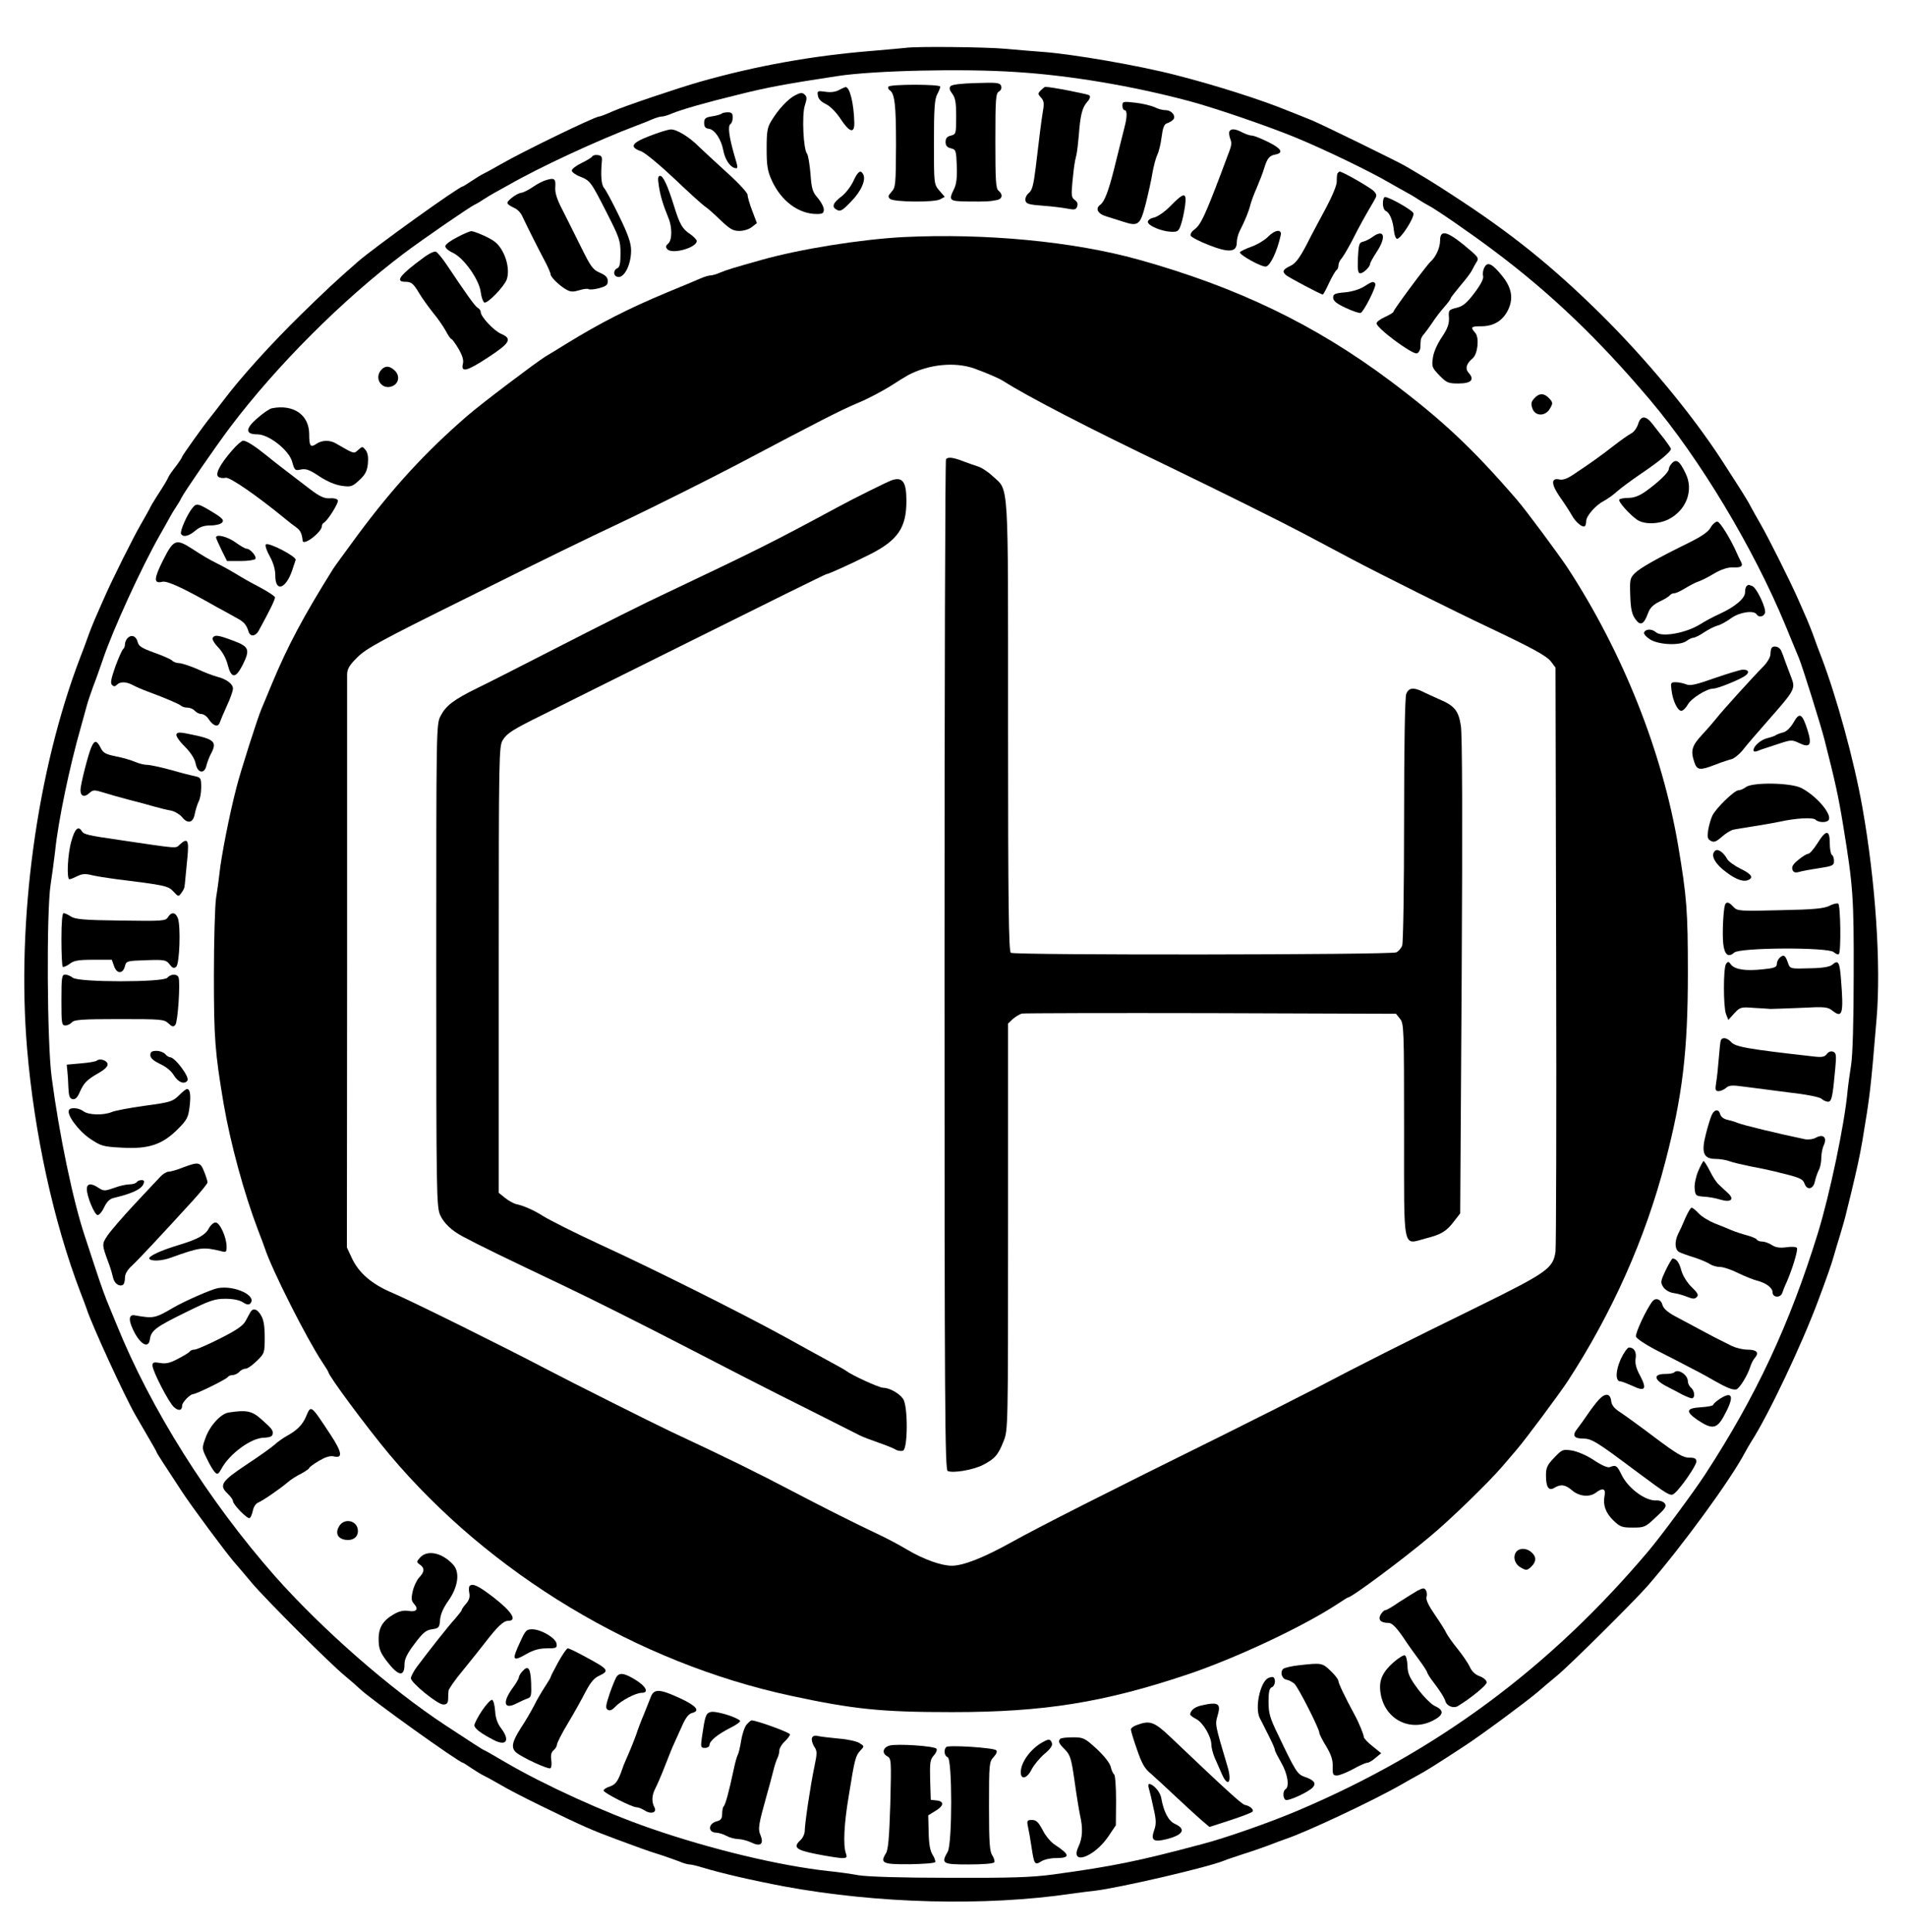 <?xml version="1.0" standalone="no"?>
<!DOCTYPE svg PUBLIC "-//W3C//DTD SVG 20010904//EN"
 "http://www.w3.org/TR/2001/REC-SVG-20010904/DTD/svg10.dtd">
<svg version="1.0" xmlns="http://www.w3.org/2000/svg"
 width="900pt" height="912pt" viewBox="0 0 900 912"
 preserveAspectRatio="xMidYMid meet">
<g transform="translate(0,912) scale(0.1,-0.1)"
fill="#000000" stroke="none">
<path d="M4275 8894 c-11 -1 -81 -8 -155 -14 -286 -23 -550 -71 -815 -146
-105 -30 -357 -115 -411 -139 -31 -14 -60 -25 -65 -25 -20 0 -364 -167 -464
-225 -33 -19 -69 -39 -80 -44 -11 -5 -37 -21 -58 -35 -21 -14 -40 -26 -42 -26
-17 0 -417 -287 -495 -355 -112 -98 -151 -135 -268 -249 -141 -138 -285 -297
-367 -406 -28 -36 -55 -72 -62 -80 -35 -43 -133 -181 -133 -186 0 -3 -13 -23
-28 -43 -16 -20 -32 -43 -36 -51 -7 -16 -18 -35 -57 -95 -14 -22 -29 -47 -32
-55 -4 -8 -23 -42 -42 -75 -35 -60 -136 -262 -172 -345 -11 -25 -26 -58 -33
-75 -16 -35 -38 -90 -50 -125 -5 -14 -18 -50 -30 -80 -206 -537 -303 -1246
-252 -1850 34 -402 126 -821 252 -1150 12 -30 25 -66 30 -80 24 -74 180 -414
230 -500 5 -8 29 -50 54 -93 25 -43 46 -79 46 -82 0 -3 34 -56 119 -185 45
-69 204 -283 245 -331 17 -19 55 -64 85 -100 69 -81 368 -380 440 -439 30 -25
61 -52 70 -61 45 -45 470 -349 487 -349 2 0 20 -12 41 -26 21 -14 47 -30 58
-35 11 -5 47 -25 80 -44 33 -20 121 -65 195 -101 193 -94 232 -111 350 -155
47 -17 101 -37 120 -44 19 -7 60 -21 90 -30 30 -10 70 -24 88 -31 18 -8 40
-14 48 -14 9 0 37 -7 63 -15 86 -26 232 -60 386 -89 440 -81 946 -94 1355 -34
41 6 91 12 110 14 112 13 532 110 610 142 14 6 54 19 90 31 36 11 90 30 120
41 30 12 66 25 80 30 95 31 416 182 545 256 33 19 69 39 80 45 31 16 95 56
220 138 80 52 292 209 346 255 19 17 60 51 90 76 62 51 364 351 430 426 163
188 390 498 459 629 6 11 19 34 29 50 81 125 240 461 317 668 37 99 64 174 74
212 5 17 18 62 30 100 12 39 25 86 29 105 5 19 14 58 21 85 32 134 39 166 54
250 36 216 39 238 67 575 22 255 -5 652 -67 1000 -39 220 -121 519 -194 710
-12 30 -25 66 -30 80 -12 35 -34 90 -50 125 -7 17 -22 50 -33 75 -35 79 -137
283 -173 345 -19 33 -39 69 -45 80 -15 30 -37 65 -137 220 -142 219 -360 482
-578 697 -228 224 -418 377 -689 553 -96 63 -131 84 -230 142 -42 24 -402 200
-440 215 -22 9 -74 30 -115 46 -124 51 -341 120 -525 167 -177 46 -486 99
-630 110 -44 3 -125 10 -180 15 -90 8 -420 12 -470 4z m523 -114 c256 -16 551
-66 817 -137 124 -33 382 -122 505 -173 138 -57 351 -160 445 -215 33 -19 69
-39 80 -45 11 -6 34 -19 50 -30 17 -11 37 -23 45 -27 32 -15 202 -132 315
-217 268 -201 493 -416 735 -702 237 -280 489 -700 640 -1064 28 -69 57 -138
64 -155 17 -41 100 -306 120 -382 51 -200 66 -266 90 -413 46 -282 50 -336 49
-700 0 -221 -5 -381 -12 -425 -6 -38 -14 -95 -17 -125 -14 -156 -84 -488 -140
-670 -134 -433 -293 -772 -533 -1140 -50 -77 -209 -292 -264 -357 -467 -554
-1003 -951 -1657 -1228 -126 -54 -345 -131 -454 -159 -299 -80 -422 -105 -701
-143 -105 -14 -199 -17 -490 -16 -230 0 -385 5 -430 12 -38 7 -104 16 -145 20
-228 25 -552 102 -840 202 -217 75 -500 204 -683 311 -54 32 -100 58 -102 58
-3 0 -59 36 -185 119 -261 172 -579 451 -801 701 -315 357 -589 793 -749 1190
-12 30 -27 66 -33 80 -19 45 -37 93 -72 200 -19 58 -39 119 -45 137 -55 164
-121 481 -156 748 -22 164 -25 781 -5 910 7 44 16 114 21 155 14 142 69 404
121 585 11 39 24 86 29 105 5 19 19 60 30 90 12 30 32 87 45 125 48 143 184
439 270 590 19 33 39 69 45 80 6 11 19 34 30 50 11 17 23 36 26 44 15 30 159
239 231 335 220 291 529 600 819 819 96 72 306 216 335 231 8 3 28 15 44 26
17 11 39 24 50 30 11 6 40 22 65 36 144 83 422 212 605 281 22 8 55 21 73 29
18 8 39 14 47 14 8 0 29 6 47 14 46 19 164 53 313 89 138 35 233 52 470 88
169 26 592 36 843 19z"/>
<path d="M4488 8713 c-7 -9 -4 -19 9 -36 14 -19 18 -41 18 -107 0 -81 -1 -84
-25 -90 -18 -4 -25 -13 -25 -30 0 -17 7 -26 25 -30 24 -6 25 -10 28 -84 2 -54
-2 -86 -13 -108 -27 -54 -23 -58 63 -59 87 -1 107 0 140 7 25 5 29 26 7 44
-13 10 -15 49 -15 236 0 197 2 224 17 232 10 6 14 16 10 27 -6 15 -21 16 -118
13 -71 -2 -114 -7 -121 -15z"/>
<path d="M4195 8711 c-3 -5 0 -13 5 -16 25 -15 31 -69 31 -259 -1 -187 -2
-201 -21 -221 -17 -19 -18 -24 -7 -34 19 -15 207 -17 236 -2 l22 12 -26 30
c-25 30 -25 31 -25 227 0 155 3 203 15 226 8 15 15 32 15 37 0 12 -237 12
-245 0z"/>
<path d="M3960 8694 c-16 -8 -39 -11 -63 -7 -36 5 -39 4 -35 -18 2 -16 15 -29
37 -40 20 -9 49 -38 70 -70 42 -64 66 -71 65 -19 -2 93 -22 172 -42 169 -4 -1
-18 -7 -32 -15z"/>
<path d="M4915 8694 c-15 -15 -15 -18 1 -35 13 -14 15 -28 9 -61 -8 -47 -17
-122 -35 -273 -10 -79 -16 -103 -32 -116 -11 -9 -18 -24 -16 -35 3 -16 15 -20
83 -25 44 -3 97 -10 117 -14 31 -6 39 -5 44 10 5 12 1 23 -11 31 -16 12 -17
22 -11 86 8 77 9 87 19 128 3 14 8 54 11 90 7 96 16 132 39 158 13 14 17 26
11 32 -7 6 -180 40 -208 40 -3 0 -12 -7 -21 -16z"/>
<path d="M3754 8670 c-34 -18 -79 -66 -112 -121 -19 -31 -22 -51 -22 -131 0
-79 4 -105 24 -149 44 -97 126 -159 213 -159 27 0 33 4 33 21 0 12 -13 36 -28
54 -25 28 -30 43 -35 115 -4 45 -11 88 -16 94 -18 21 -25 183 -11 227 11 34
11 42 -1 53 -11 10 -20 9 -45 -4z"/>
<path d="M5300 8621 c0 -12 5 -21 10 -21 13 0 13 -32 -1 -84 -9 -37 -25 -98
-49 -196 -26 -103 -45 -152 -64 -166 -26 -18 -13 -44 30 -56 16 -5 50 -16 76
-24 73 -24 82 -17 108 84 12 48 27 114 32 147 6 33 16 71 23 85 7 14 16 51 20
83 5 41 12 60 23 64 9 3 23 10 29 16 20 15 -3 47 -33 47 -14 0 -37 6 -52 14
-15 7 -55 17 -89 21 -60 7 -63 6 -63 -14z"/>
<path d="M3407 8583 c-4 -3 -24 -9 -44 -12 -32 -5 -38 -10 -38 -31 0 -19 6
-26 23 -28 27 -4 57 -49 67 -100 8 -43 30 -78 54 -85 17 -4 17 -1 -2 62 -25
87 -31 137 -18 145 6 4 11 18 11 32 0 18 -5 24 -23 24 -13 0 -27 -3 -30 -7z"/>
<path d="M3067 8478 c-86 -33 -96 -52 -40 -72 18 -6 89 -65 159 -131 69 -66
134 -124 142 -129 9 -5 41 -33 72 -63 46 -44 61 -53 91 -53 21 0 47 8 60 19
l23 18 -22 58 c-12 31 -22 65 -22 75 0 10 -43 57 -97 105 -54 49 -113 104
-132 122 -45 46 -106 83 -133 82 -13 0 -58 -14 -101 -31z"/>
<path d="M5806 8501 c-4 -5 -2 -20 2 -33 10 -25 9 -32 -15 -93 -8 -22 -21 -56
-28 -75 -77 -203 -96 -242 -126 -264 -12 -8 -19 -21 -17 -28 3 -7 42 -28 87
-45 94 -37 131 -34 131 13 0 14 6 38 13 52 27 53 45 98 51 125 4 15 17 51 30
80 12 28 29 71 36 95 14 46 25 58 54 63 38 8 26 28 -34 58 -34 17 -69 31 -79
31 -9 0 -29 7 -45 15 -32 17 -52 19 -60 6z"/>
<path d="M2796 8381 c-3 -5 -26 -19 -51 -31 -25 -12 -45 -28 -45 -35 0 -7 17
-20 38 -28 49 -20 51 -22 127 -171 60 -118 65 -132 65 -192 0 -48 -4 -66 -15
-70 -17 -7 -20 -30 -6 -38 32 -20 71 47 71 122 0 34 -13 73 -56 161 -31 64
-63 124 -71 133 -14 15 -17 61 -11 128 2 19 -2 26 -19 28 -11 2 -24 -1 -27 -7z"/>
<path d="M4029 8264 c-12 -25 -36 -56 -54 -70 -43 -32 -49 -51 -24 -64 17 -10
27 -4 69 40 48 49 71 104 55 129 -12 21 -25 11 -46 -35z"/>
<path d="M6316 8302 c-3 -4 -4 -21 -4 -38 1 -17 -20 -67 -50 -124 -28 -52 -71
-132 -94 -178 -33 -62 -51 -86 -75 -97 -36 -17 -40 -27 -20 -44 15 -12 164
-91 173 -91 3 0 16 25 30 55 14 30 30 57 35 60 5 4 9 13 9 22 0 9 6 24 14 32
8 9 31 48 51 86 35 70 64 121 100 182 18 31 18 33 2 51 -15 16 -147 92 -161
92 -3 0 -7 -4 -10 -8z"/>
<path d="M3111 8243 c7 -47 19 -87 45 -151 19 -44 18 -106 -1 -122 -12 -10
-13 -16 -4 -26 22 -26 140 7 139 39 -1 6 -15 21 -31 32 -37 24 -50 47 -77 135
-30 96 -51 140 -65 140 -10 0 -12 -11 -6 -47z"/>
<path d="M2579 8270 c-15 -4 -44 -19 -65 -34 -21 -14 -45 -26 -54 -26 -8 -1
-28 -11 -44 -24 -29 -25 -29 -27 19 -51 11 -6 25 -21 31 -35 19 -41 74 -151
105 -209 16 -30 29 -60 29 -66 0 -14 47 -58 78 -74 17 -9 31 -9 57 -1 19 6 39
9 45 5 5 -3 28 -1 50 5 32 9 40 15 40 33 0 17 -10 28 -38 40 -33 14 -43 29
-90 124 -29 59 -69 138 -88 176 -25 48 -34 78 -32 104 3 39 -4 45 -43 33z"/>
<path d="M5527 8148 c-27 -28 -61 -51 -78 -55 -16 -3 -29 -12 -29 -20 0 -18
64 -45 110 -47 31 -1 36 2 47 36 7 20 15 60 19 88 8 64 -4 64 -69 -2z"/>
<path d="M6530 8160 c0 -17 6 -33 14 -36 18 -7 34 -48 38 -93 2 -19 8 -36 14
-38 16 -5 85 102 78 121 -6 15 -114 76 -134 76 -6 0 -10 -14 -10 -30z"/>
<path d="M2160 8001 c-30 -15 -56 -34 -57 -42 -2 -8 13 -22 35 -32 52 -24 125
-127 132 -186 3 -24 11 -46 17 -49 16 -5 91 73 105 107 20 53 -9 145 -57 181
-21 17 -94 49 -110 49 -5 0 -35 -12 -65 -28z"/>
<path d="M5987 8002 c-15 -15 -49 -36 -77 -46 -28 -10 -52 -22 -55 -26 -7 -11
103 -72 123 -68 20 4 52 70 69 146 8 32 -26 29 -60 -6z"/>
<path d="M6480 8001 c-14 -10 -34 -20 -45 -22 -17 -4 -20 -13 -23 -77 -2 -56
0 -72 11 -72 15 0 47 31 47 46 0 5 14 29 30 54 48 72 37 113 -20 71z"/>
<path d="M6800 7985 c0 -34 -20 -78 -45 -100 -18 -16 -175 -227 -175 -236 0
-4 -18 -15 -40 -25 -22 -10 -40 -23 -40 -30 0 -23 166 -146 190 -142 8 2 16
15 17 28 0 14 1 30 2 37 1 6 7 18 14 25 6 7 24 31 39 53 14 22 40 56 57 75 17
19 31 38 31 42 0 3 21 30 46 60 25 29 50 62 55 73 5 11 15 28 21 38 11 16 8
23 -22 49 -112 97 -150 110 -150 53z"/>
<path d="M4265 8001 c-202 -11 -486 -56 -670 -108 -128 -36 -162 -46 -193 -59
-18 -8 -39 -14 -47 -14 -8 0 -29 -6 -47 -14 -18 -8 -89 -38 -158 -66 -184 -77
-312 -142 -475 -242 -44 -27 -89 -55 -100 -61 -45 -28 -306 -225 -370 -281
-196 -170 -348 -335 -516 -561 -57 -78 -110 -150 -116 -160 -142 -227 -214
-363 -288 -540 -20 -49 -43 -103 -50 -120 -18 -41 -99 -295 -118 -370 -33
-126 -73 -330 -81 -410 -3 -27 -10 -79 -16 -115 -5 -36 -10 -199 -10 -363 0
-300 5 -362 46 -607 33 -190 96 -422 164 -600 12 -30 25 -66 30 -80 33 -102
198 -428 271 -538 16 -24 29 -45 29 -47 0 -17 182 -262 289 -390 474 -564
1170 -983 1896 -1139 298 -64 428 -77 761 -77 432 0 714 45 1109 177 230 77
551 228 713 335 24 16 45 29 47 29 17 0 261 181 390 290 95 79 275 254 341
331 21 25 50 58 64 75 42 48 203 265 242 324 210 322 368 676 461 1035 82 312
107 526 107 893 0 294 -5 358 -46 602 -76 445 -261 910 -522 1310 -41 62 -198
274 -240 322 -210 243 -352 376 -597 560 -357 267 -724 443 -1190 573 -306 85
-721 125 -1110 106z m335 -620 c60 -22 117 -46 140 -61 113 -72 405 -223 785
-405 244 -118 516 -253 630 -313 61 -32 164 -87 230 -122 128 -68 489 -248
644 -321 207 -98 275 -135 295 -162 l21 -28 3 -1357 c2 -746 0 -1376 -3 -1400
-12 -79 -39 -98 -364 -258 -359 -176 -556 -275 -761 -383 -85 -44 -283 -144
-440 -222 -545 -269 -882 -440 -1000 -506 -135 -75 -231 -113 -286 -113 -49 0
-133 30 -209 75 -38 23 -106 59 -150 79 -106 50 -274 135 -388 195 -173 91
-316 161 -577 283 -91 43 -476 236 -590 296 -192 101 -638 322 -723 358 -101
42 -164 96 -197 169 l-22 47 1 1337 c0 735 0 1351 0 1369 1 26 12 44 49 80 40
41 114 81 512 278 437 217 523 259 760 371 124 59 400 197 520 260 392 207
481 253 575 293 44 18 109 53 145 75 36 23 76 48 89 55 98 51 219 63 311 31z"/>
<path d="M4467 6953 c-4 -3 -7 -1078 -7 -2389 0 -2085 2 -2383 15 -2387 26
-11 119 5 165 28 57 29 73 47 99 113 21 52 21 64 21 1012 l0 959 22 21 c13 11
32 23 43 26 11 2 413 3 893 2 l874 -3 19 -24 c18 -22 19 -46 19 -527 0 -583
-9 -538 103 -509 74 19 97 33 134 82 l28 36 7 1121 c4 717 3 1143 -4 1181 -11
71 -30 94 -101 124 -28 13 -65 29 -80 37 -43 21 -66 18 -77 -12 -6 -15 -10
-249 -10 -594 0 -323 -4 -579 -9 -593 -5 -13 -18 -28 -28 -32 -27 -12 -1805
-14 -1820 -2 -10 7 -13 233 -13 1068 0 1184 5 1110 -72 1181 -22 21 -54 42
-72 47 -17 5 -49 17 -71 25 -44 17 -68 20 -78 9z"/>
<path d="M4210 6853 c-20 -7 -180 -86 -255 -127 -306 -165 -382 -203 -800
-401 -116 -54 -281 -137 -590 -295 -121 -62 -260 -133 -310 -157 -114 -56
-150 -84 -175 -133 -20 -38 -20 -60 -20 -1177 0 -1088 1 -1140 19 -1179 17
-37 53 -72 106 -100 82 -44 198 -100 480 -234 118 -56 364 -179 565 -283 195
-101 397 -205 610 -311 107 -54 206 -104 220 -111 14 -7 53 -22 88 -34 34 -12
71 -26 81 -33 10 -6 26 -8 35 -5 23 9 24 212 0 245 -18 26 -65 52 -94 52 -19
0 -148 59 -175 80 -5 4 -35 21 -65 37 -71 39 -156 85 -222 122 -217 119 -628
324 -883 441 -104 48 -226 109 -260 130 -40 26 -94 50 -125 56 -14 3 -38 16
-55 30 l-30 24 0 1052 c0 1025 1 1054 19 1085 20 32 46 49 186 118 41 21 359
179 705 351 347 173 633 314 637 314 10 0 121 51 203 92 135 68 175 127 175
254 0 90 -18 115 -70 97z"/>
<path d="M2000 7904 c-112 -82 -136 -114 -87 -114 30 0 39 -8 67 -55 13 -22
42 -62 64 -90 23 -27 50 -67 61 -87 11 -21 23 -38 26 -38 4 0 19 -21 34 -46
18 -31 25 -53 21 -70 -11 -44 18 -37 117 28 106 69 117 89 64 112 -34 14 -97
81 -97 103 0 7 -6 16 -14 20 -13 7 -54 65 -147 204 -21 31 -44 59 -51 61 -7 3
-33 -9 -58 -28z"/>
<path d="M7010 7859 c-7 -12 -10 -30 -7 -41 4 -12 -10 -40 -41 -81 -37 -49
-55 -63 -85 -70 -36 -9 -38 -11 -35 -47 1 -29 -6 -50 -34 -92 -21 -31 -39 -71
-42 -97 -6 -41 -4 -47 31 -83 34 -35 42 -38 90 -38 60 0 77 18 48 50 -18 20
-11 44 19 69 24 20 32 98 12 120 -24 27 -20 31 28 31 59 0 102 26 127 77 26
54 18 104 -28 161 -47 58 -69 68 -83 41z"/>
<path d="M6440 7767 c-21 -13 -57 -24 -90 -27 -47 -4 -55 -8 -55 -25 0 -15 16
-28 59 -48 32 -15 64 -26 71 -24 15 6 76 127 69 138 -8 13 -15 11 -54 -14z"/>
<path d="M1796 7369 c-29 -42 12 -92 58 -71 31 14 35 51 8 75 -25 23 -48 21
-66 -4z"/>
<path d="M7245 7240 c-15 -16 -17 -26 -9 -48 13 -38 62 -38 83 0 14 24 14 28
-3 47 -24 26 -48 27 -71 1z"/>
<path d="M1284 7193 c-11 -2 -42 -23 -69 -47 -58 -50 -57 -76 0 -76 55 0 151
-76 165 -131 11 -39 13 -41 41 -35 24 5 42 -2 88 -33 37 -24 75 -40 105 -44
43 -6 49 -4 82 26 28 26 37 42 41 77 3 31 0 51 -10 65 -15 19 -16 19 -35 2
-22 -20 -17 -21 -106 30 -28 17 -67 16 -92 -2 -28 -19 -34 -11 -34 45 0 92
-74 143 -176 123z"/>
<path d="M7735 7118 c-6 -18 -20 -38 -33 -44 -12 -6 -50 -33 -85 -60 -59 -46
-99 -75 -191 -136 -27 -18 -49 -25 -63 -21 -40 9 -39 -23 3 -83 22 -31 47 -70
56 -86 18 -33 52 -61 62 -51 3 3 6 14 6 24 0 24 46 76 84 95 17 9 45 29 61 44
17 15 68 53 115 85 86 58 140 103 140 116 0 4 -15 25 -32 48 -18 22 -43 54
-56 71 -31 40 -55 39 -67 -2z"/>
<path d="M1094 6992 c-57 -66 -80 -112 -62 -123 7 -5 22 -7 34 -4 19 4 147
-84 281 -194 17 -14 41 -33 53 -41 18 -13 26 -29 29 -62 3 -27 91 41 91 69 0
6 4 13 8 15 17 7 74 97 67 107 -3 7 -21 11 -39 9 -25 -1 -46 8 -92 43 -140
107 -161 123 -204 158 -57 46 -96 71 -112 71 -7 0 -31 -21 -54 -48z"/>
<path d="M7896 6935 c-9 -9 -16 -22 -16 -29 0 -15 -50 -63 -109 -105 -31 -22
-56 -31 -82 -31 -21 0 -40 -4 -43 -8 -6 -9 47 -69 84 -95 33 -23 101 -22 149
2 84 43 119 137 81 215 -28 59 -43 71 -64 51z"/>
<path d="M909 6723 c-25 -30 -61 -112 -54 -123 10 -17 36 -11 67 15 21 18 41
25 73 25 24 0 48 6 54 14 10 11 1 21 -47 50 -68 41 -74 42 -93 19z"/>
<path d="M8078 6631 c-11 -21 -42 -42 -100 -71 -153 -75 -232 -120 -258 -145
-23 -23 -25 -31 -22 -107 2 -63 8 -88 24 -110 24 -34 40 -26 60 28 9 25 24 40
55 55 24 11 45 25 49 30 3 5 12 9 20 9 8 0 31 11 52 24 20 12 48 27 61 31 13
4 47 21 75 38 32 19 63 29 85 29 43 -2 53 5 42 26 -5 9 -14 28 -20 42 -30 68
-78 145 -91 148 -8 1 -23 -11 -32 -27z"/>
<path d="M1020 6583 c0 -3 12 -30 26 -59 l26 -52 64 0 c35 0 67 5 70 10 7 11
-24 48 -41 48 -7 0 -31 14 -53 30 -37 27 -92 41 -92 23z"/>
<path d="M770 6476 c-44 -88 -45 -112 -4 -102 23 6 99 -29 259 -120 28 -15 68
-37 89 -49 38 -20 49 -32 60 -67 8 -25 33 -22 48 6 53 97 79 149 76 158 -2 5
-35 27 -73 47 -39 20 -88 48 -110 62 -22 13 -60 35 -85 47 -49 25 -63 33 -128
75 -71 45 -83 40 -132 -57z"/>
<path d="M1255 6550 c-4 -6 5 -31 19 -56 17 -31 26 -62 26 -91 0 -80 50 -63
80 26 6 20 14 41 16 48 7 15 -132 87 -141 73z"/>
<path d="M8247 6353 c-4 -3 -7 -16 -7 -29 0 -28 -47 -68 -119 -101 -31 -14
-72 -36 -92 -49 -67 -42 -182 -63 -210 -38 -19 17 -50 16 -56 -2 -2 -7 11 -21
30 -33 42 -25 141 -29 171 -6 11 8 26 15 32 15 7 0 30 11 50 25 21 14 49 28
63 32 14 3 43 19 65 35 40 29 108 39 121 18 9 -15 32 -12 39 6 8 20 -39 120
-60 128 -19 7 -19 7 -27 -1z"/>
<path d="M602 6108 c-6 -6 -12 -20 -12 -29 0 -10 -4 -20 -9 -23 -4 -3 -21 -40
-36 -81 -20 -57 -25 -79 -16 -88 8 -8 14 -8 23 1 16 16 44 15 76 -2 15 -8 45
-21 67 -29 94 -35 151 -60 160 -68 5 -5 19 -9 31 -9 12 0 27 -7 34 -15 7 -8
21 -15 31 -15 10 0 26 -11 34 -24 21 -32 44 -40 52 -18 3 9 18 45 34 80 16 34
29 71 29 82 0 22 -31 45 -75 56 -16 4 -59 20 -93 36 -35 15 -74 28 -86 28 -12
0 -28 6 -34 13 -7 6 -45 23 -85 37 -58 21 -72 30 -77 50 -7 28 -29 37 -48 18z"/>
<path d="M1004 6109 c-3 -6 8 -26 26 -44 20 -21 38 -53 45 -82 17 -66 37 -67
70 -3 37 74 32 88 -44 116 -71 27 -87 29 -97 13z"/>
<path d="M8367 6064 c-4 -4 -7 -18 -7 -31 0 -14 -14 -38 -32 -57 -50 -50 -199
-215 -222 -245 -11 -14 -41 -49 -68 -78 -50 -54 -56 -76 -37 -132 13 -37 26
-38 99 -10 30 12 65 23 77 26 11 3 34 21 50 40 15 20 71 85 124 145 124 141
128 147 107 201 -9 23 -22 58 -29 77 -6 19 -15 42 -19 50 -8 17 -32 24 -43 14z"/>
<path d="M8095 5919 c-87 -31 -115 -37 -133 -29 -13 5 -35 10 -49 10 -24 0
-25 -2 -20 -39 6 -50 29 -96 46 -96 8 0 22 14 31 30 16 29 89 75 121 75 19 0
114 38 146 58 27 17 21 33 -10 31 -12 -1 -71 -19 -132 -40z"/>
<path d="M8469 5710 c-15 -25 -33 -43 -49 -47 -14 -3 -29 -9 -35 -13 -5 -4
-23 -10 -40 -14 -31 -8 -65 -37 -65 -57 0 -7 7 -8 18 -4 9 4 28 11 42 15 14 5
47 15 73 24 44 14 51 14 82 -1 52 -25 62 -9 40 61 -25 79 -38 86 -66 36z"/>
<path d="M833 5654 c-3 -8 15 -34 40 -58 29 -30 47 -58 51 -81 9 -45 42 -50
51 -7 4 15 13 39 21 54 30 56 17 69 -91 91 -55 12 -68 12 -72 1z"/>
<path d="M432 5595 c-15 -33 -52 -178 -52 -204 0 -29 18 -36 41 -15 19 17 23
17 72 2 29 -9 81 -24 117 -33 36 -9 88 -23 115 -31 28 -8 65 -17 83 -20 18 -4
41 -18 52 -31 27 -34 53 -26 60 17 4 19 12 45 18 57 7 12 12 42 12 67 0 42 -2
46 -27 52 -16 3 -68 16 -116 30 -48 13 -99 24 -112 24 -13 0 -39 6 -57 14 -18
8 -59 20 -91 26 -48 10 -60 16 -72 41 -19 36 -28 36 -43 4z"/>
<path d="M8244 5405 c-10 -8 -26 -15 -35 -15 -19 0 -105 -83 -123 -119 -7 -14
-16 -45 -20 -68 -5 -35 -3 -44 13 -52 14 -8 25 -4 52 20 18 16 43 31 54 33 11
3 54 9 95 16 41 6 95 16 120 21 81 18 161 22 173 10 14 -14 54 -15 62 -1 16
27 -57 113 -128 150 -48 26 -231 29 -263 5z"/>
<path d="M337 5150 c-18 -62 -23 -180 -9 -180 5 0 22 7 38 15 22 11 38 12 69
4 22 -5 72 -13 110 -18 235 -29 249 -32 274 -59 23 -25 24 -25 37 -7 8 10 15
24 15 29 1 6 3 22 4 36 1 14 6 60 10 103 8 83 1 95 -37 60 -20 -18 2 -20 -288
23 -146 21 -164 26 -173 40 -17 29 -34 12 -50 -46z"/>
<path d="M8582 5140 c-17 -27 -37 -50 -44 -50 -7 0 -28 -13 -47 -29 -25 -20
-32 -33 -27 -46 4 -12 12 -15 29 -11 12 4 55 12 95 18 65 10 72 13 72 34 0 13
-4 26 -10 29 -5 3 -10 28 -10 56 0 64 -18 64 -58 -1z"/>
<path d="M8097 5103 c-18 -18 -4 -51 37 -86 52 -43 91 -60 117 -52 32 11 21
29 -33 55 -28 14 -56 34 -62 45 -19 34 -46 52 -59 38z"/>
<path d="M8145 4848 c-8 -27 -13 -137 -8 -182 6 -53 24 -67 52 -42 26 24 444
26 470 2 10 -9 21 -13 24 -9 11 10 8 231 -3 238 -5 3 -24 -1 -41 -10 -25 -13
-73 -18 -233 -21 -194 -5 -203 -4 -221 16 -21 23 -34 26 -40 8z"/>
<path d="M290 4687 c0 -68 3 -127 6 -130 4 -3 18 3 32 13 20 16 40 20 112 20
l88 0 11 -31 c13 -37 42 -36 51 1 6 24 9 25 100 28 88 3 95 1 111 -20 13 -17
20 -20 31 -11 16 14 22 190 8 229 -11 29 -31 31 -47 5 -11 -18 -24 -19 -223
-16 -173 2 -214 6 -235 19 -13 9 -29 16 -35 16 -6 0 -10 -45 -10 -123z"/>
<path d="M8402 4598 c-7 -7 -12 -20 -12 -29 0 -14 -13 -19 -66 -24 -81 -9
-132 -1 -150 22 -12 16 -15 16 -24 3 -13 -20 -13 -201 0 -236 l11 -28 28 31
c27 29 31 31 92 26 35 -2 71 -4 79 -5 8 0 72 2 142 5 118 6 128 5 153 -15 45
-35 51 -11 38 150 -6 82 -13 94 -42 68 -11 -9 -44 -15 -96 -16 -107 -3 -102
-4 -114 30 -11 32 -20 37 -39 18z"/>
<path d="M290 4400 c0 -111 1 -120 19 -120 10 0 24 7 31 15 10 12 48 15 223
15 198 0 212 -1 232 -20 18 -17 24 -18 33 -7 12 14 24 201 15 224 -7 18 -38
16 -53 -2 -18 -22 -417 -22 -446 0 -10 8 -27 15 -36 15 -16 0 -18 -12 -18
-120z"/>
<path d="M8125 4208 c-2 -7 -6 -44 -9 -83 -3 -38 -8 -89 -12 -112 -6 -37 -4
-43 11 -43 10 0 26 7 35 15 14 13 29 14 86 6 38 -5 132 -17 209 -27 82 -9 147
-22 156 -30 8 -8 23 -14 31 -14 17 0 22 23 34 157 6 63 4 74 -10 79 -10 4 -22
0 -30 -11 -10 -13 -22 -16 -57 -12 -322 36 -375 46 -395 69 -20 21 -43 24 -49
6z"/>
<path d="M710 4140 c0 -14 14 -26 46 -42 29 -13 54 -34 66 -55 20 -32 50 -43
63 -23 11 17 -59 110 -82 110 -6 0 -16 7 -23 15 -7 8 -25 15 -41 15 -22 0 -29
-5 -29 -20z"/>
<path d="M457 4114 c-4 -4 -37 -10 -75 -13 l-67 -6 3 -30 c2 -16 4 -52 5 -80
2 -39 6 -50 20 -53 12 -2 22 7 32 30 21 47 33 60 88 92 32 18 47 33 45 44 -3
18 -38 28 -51 16z"/>
<path d="M844 3949 c-29 -28 -40 -32 -160 -48 -71 -10 -142 -23 -157 -30 -40
-16 -109 -14 -133 4 -21 16 -60 20 -68 6 -13 -20 42 -96 97 -134 55 -37 62
-39 155 -44 125 -7 189 15 262 88 43 43 49 55 55 104 7 55 3 85 -12 85 -5 0
-22 -14 -39 -31z"/>
<path d="M8083 3858 c-6 -13 -19 -54 -28 -91 -23 -88 -11 -117 46 -117 21 0
50 -5 66 -11 15 -6 60 -16 98 -24 39 -7 90 -18 115 -24 120 -29 132 -34 141
-58 12 -33 42 -26 49 12 4 17 12 40 18 52 7 12 12 38 12 57 0 19 5 47 12 61
16 36 -2 54 -36 36 -13 -8 -37 -11 -53 -8 -125 26 -291 66 -318 77 -11 5 -33
11 -49 15 -16 3 -30 14 -33 25 -7 27 -27 25 -40 -2z"/>
<path d="M8019 3593 c-11 -26 -19 -63 -17 -82 3 -34 5 -36 43 -39 22 -1 57 -7
78 -14 50 -15 69 1 36 31 -13 12 -32 30 -42 39 -11 9 -30 38 -43 65 -13 26
-27 47 -30 47 -2 0 -14 -21 -25 -47z"/>
<path d="M865 3610 c-27 -11 -58 -20 -68 -20 -10 0 -28 -11 -40 -24 -12 -13
-67 -71 -122 -130 -55 -59 -112 -125 -127 -147 -28 -42 -28 -42 8 -139 7 -19
15 -47 18 -61 6 -27 30 -44 47 -33 5 3 9 18 9 33 0 18 11 37 33 57 30 28 136
141 291 311 36 40 66 77 66 82 0 6 -7 29 -16 51 -18 46 -27 47 -99 20z"/>
<path d="M645 3540 c-3 -5 -18 -10 -33 -10 -15 0 -48 -7 -74 -17 -43 -15 -48
-15 -72 0 -35 24 -56 22 -56 -5 0 -36 37 -123 51 -123 8 0 22 17 31 37 12 26
27 40 45 44 98 23 143 47 143 78 0 10 -28 7 -35 -4z"/>
<path d="M7959 3373 c-11 -27 -27 -62 -36 -79 -17 -37 -14 -74 7 -84 8 -4 40
-16 70 -25 30 -10 64 -24 75 -32 11 -7 32 -13 48 -13 15 0 53 -13 85 -29 31
-15 71 -31 87 -35 44 -11 75 -34 75 -56 0 -25 38 -27 46 -2 3 9 11 31 19 47
28 63 56 156 50 165 -3 5 -25 7 -50 3 -32 -4 -51 -1 -69 11 -14 9 -34 16 -45
16 -11 0 -23 4 -26 10 -3 5 -25 14 -48 20 -23 6 -55 17 -72 24 -16 7 -52 22
-79 32 -26 11 -60 31 -75 47 -14 15 -29 27 -33 27 -5 0 -17 -21 -29 -47z"/>
<path d="M986 3322 c-16 -31 -52 -51 -141 -78 -87 -26 -146 -54 -140 -65 9
-13 59 -11 102 5 139 50 152 51 236 31 25 -7 27 -5 27 21 0 44 -32 114 -52
114 -10 0 -24 -13 -32 -28z"/>
<path d="M7865 3124 c-24 -51 -25 -57 -11 -79 9 -13 28 -25 48 -28 18 -2 48
-11 65 -18 26 -10 35 -11 45 -1 10 10 4 20 -25 48 -22 22 -41 53 -48 78 -10
38 -23 55 -41 56 -3 0 -18 -25 -33 -56z"/>
<path d="M1028 3040 c-31 -6 -154 -60 -208 -91 -89 -52 -94 -53 -185 -37 -30
5 -29 -29 3 -87 32 -56 65 -68 70 -25 6 40 28 57 167 125 115 57 139 65 189
65 36 0 66 -6 82 -16 16 -11 28 -14 35 -7 36 36 -72 88 -153 73z"/>
<path d="M7803 2978 c-28 -35 -83 -152 -78 -167 3 -9 42 -35 87 -59 75 -38
123 -63 213 -110 17 -9 48 -26 70 -39 58 -33 86 -44 103 -41 15 3 54 66 67
108 4 14 14 33 22 42 21 24 8 38 -37 38 -21 0 -53 8 -72 17 -18 9 -42 21 -52
26 -18 8 -105 55 -221 117 -32 18 -51 35 -55 51 -7 27 -32 36 -47 17z"/>
<path d="M1183 2928 c-4 -7 -14 -26 -23 -42 -11 -22 -42 -44 -120 -83 -57 -29
-112 -53 -122 -53 -9 0 -19 -4 -22 -9 -3 -5 -28 -20 -55 -34 -37 -20 -58 -25
-85 -20 -30 5 -36 3 -36 -12 0 -26 78 -177 102 -197 22 -19 38 -16 38 8 0 15
37 53 52 54 15 0 157 70 163 80 3 5 14 10 24 10 10 0 24 7 31 15 7 8 20 15 30
15 9 0 33 17 53 37 36 35 37 38 37 111 0 52 -5 83 -17 103 -18 31 -37 37 -50
17z"/>
<path d="M7653 2705 c-25 -56 -26 -105 -1 -105 6 0 31 -10 56 -21 60 -29 70
-16 37 47 -19 34 -25 59 -22 80 6 33 -7 54 -31 54 -7 0 -25 -25 -39 -55z"/>
<path d="M7906 2643 c-4 -5 -24 -8 -44 -8 -55 0 -53 -26 3 -56 26 -13 61 -32
78 -41 18 -9 38 -17 45 -18 17 0 15 35 -3 50 -8 7 -15 20 -15 30 0 31 -46 61
-64 43z"/>
<path d="M7549 2513 c-14 -15 -37 -46 -52 -68 -15 -22 -36 -52 -48 -67 -27
-33 -18 -48 27 -48 39 0 64 -15 244 -150 160 -119 168 -124 186 -109 30 24
104 132 104 150 0 15 -7 19 -34 19 -29 0 -59 18 -163 96 -70 53 -145 107 -165
120 -25 16 -38 32 -40 51 -4 37 -28 40 -59 6z"/>
<path d="M8123 2519 c-18 -12 -33 -25 -33 -29 0 -5 -26 -10 -57 -12 -72 -4
-76 -20 -16 -61 68 -45 90 -42 124 21 49 89 42 119 -18 81z"/>
<path d="M1445 2434 c-16 -38 -42 -65 -90 -91 -16 -9 -41 -26 -55 -39 -14 -13
-74 -56 -135 -96 -120 -80 -132 -98 -90 -138 14 -13 25 -29 25 -35 0 -16 69
-87 79 -80 5 2 11 18 15 35 3 17 14 33 23 37 21 8 106 66 143 98 14 12 42 30
63 40 20 11 37 23 37 26 0 4 21 19 46 34 31 18 53 25 70 21 44 -11 39 20 -15
102 -95 144 -92 142 -116 86z"/>
<path d="M1079 2453 c-37 -6 -89 -63 -109 -121 -17 -47 -17 -49 7 -97 13 -28
30 -56 38 -64 12 -12 16 -10 32 19 38 69 139 143 198 144 27 1 41 6 42 16 4
19 -2 26 -55 73 -43 38 -69 43 -153 30z"/>
<path d="M7339 2240 c-33 -34 -39 -48 -39 -83 0 -57 13 -76 40 -59 30 18 52
15 84 -13 33 -28 82 -33 112 -10 31 24 47 19 41 -12 -9 -46 4 -83 41 -119 32
-31 41 -34 92 -34 55 0 60 2 110 50 46 42 51 51 40 65 -7 8 -24 14 -39 13 -51
-3 -133 57 -164 121 -22 45 -27 48 -57 36 -10 -3 -41 11 -75 34 -35 23 -78 41
-104 45 -41 6 -45 5 -82 -34z"/>
<path d="M1600 1914 c-18 -32 -4 -58 34 -62 33 -4 56 13 56 42 0 50 -66 65
-90 20z"/>
<path d="M7160 1796 c-18 -23 -8 -59 22 -75 24 -14 28 -14 47 3 26 24 27 48 3
69 -23 21 -56 22 -72 3z"/>
<path d="M1984 1769 c-18 -20 -18 -22 -1 -34 23 -16 22 -34 -4 -61 -11 -12
-25 -41 -30 -64 -8 -35 -7 -46 7 -61 22 -25 10 -39 -29 -32 -23 3 -44 -2 -69
-17 -52 -30 -72 -65 -70 -123 1 -40 8 -57 38 -97 55 -72 84 -77 84 -15 0 25
13 51 48 97 39 52 53 64 82 68 33 5 35 8 38 45 2 26 16 57 38 88 48 67 57 137
23 173 -52 56 -121 70 -155 33z"/>
<path d="M2217 1634 c-3 -4 -4 -18 -1 -33 4 -18 -1 -34 -15 -50 -12 -13 -21
-27 -21 -30 0 -4 -14 -21 -30 -40 -30 -32 -130 -159 -182 -229 -15 -20 -27
-44 -28 -53 0 -21 126 -124 153 -124 17 0 22 6 23 25 0 14 1 32 2 40 1 9 31
52 67 95 36 44 82 102 103 129 61 79 89 106 112 106 43 0 18 42 -65 107 -75
58 -103 72 -118 57z"/>
<path d="M6693 1612 c-17 -10 -56 -34 -87 -54 -30 -21 -59 -38 -65 -38 -6 0
-15 -10 -22 -21 -13 -25 1 -39 38 -39 15 0 35 -19 68 -67 25 -38 61 -88 80
-113 18 -25 34 -49 34 -54 1 -4 13 -25 29 -45 36 -48 51 -72 58 -93 7 -21 38
-32 57 -21 63 38 137 99 137 112 0 10 -14 22 -32 29 -21 7 -38 23 -47 43 -8
18 -34 56 -58 86 -24 29 -48 64 -54 76 -5 12 -30 51 -54 86 -29 42 -43 71 -39
83 3 10 2 24 -3 32 -7 12 -13 12 -40 -2z"/>
<path d="M2457 1372 c-42 -90 -38 -97 32 -57 30 17 58 25 93 25 45 0 49 2 46
22 -4 27 -72 67 -114 68 -28 0 -33 -5 -57 -58z"/>
<path d="M2636 1275 c-20 -36 -36 -68 -36 -71 0 -3 -13 -24 -28 -47 -15 -23
-38 -62 -50 -87 -13 -25 -40 -72 -62 -105 -43 -67 -48 -95 -22 -117 29 -24
150 -80 161 -74 5 4 7 21 4 39 -3 23 0 37 11 46 9 7 16 20 16 27 0 7 23 53 52
101 29 48 66 115 83 148 22 42 40 65 63 75 52 25 48 30 -73 95 -35 19 -68 35
-74 35 -5 0 -25 -29 -45 -65z"/>
<path d="M6580 1274 c-58 -52 -72 -92 -59 -157 25 -117 142 -172 247 -117 50
26 52 48 7 68 -17 8 -52 43 -79 79 -41 55 -49 74 -50 111 -1 25 -6 47 -13 49
-6 2 -30 -13 -53 -33z"/>
<path d="M6132 1260 c-35 -4 -68 -12 -73 -17 -16 -16 -6 -47 16 -51 11 -2 28
-11 37 -19 18 -16 118 -213 118 -232 0 -6 14 -34 32 -63 23 -39 32 -64 31 -95
-1 -38 1 -43 20 -43 12 0 46 14 76 30 30 17 60 30 67 30 7 0 25 10 39 23 l27
22 -41 33 c-23 18 -41 38 -41 43 0 11 -24 70 -43 104 -48 89 -77 150 -77 161
0 7 -17 29 -37 48 -40 38 -43 38 -151 26z"/>
<path d="M2467 1232 c-9 -10 -17 -23 -17 -29 0 -5 -13 -29 -30 -51 -49 -68
-40 -103 19 -72 20 10 44 21 54 24 15 5 17 15 15 73 -3 71 -14 85 -41 55z"/>
<path d="M2913 1208 c-6 -7 -21 -44 -34 -81 -19 -57 -21 -70 -9 -77 10 -6 21
-1 36 15 26 28 96 65 124 65 35 0 22 29 -27 60 -52 32 -75 37 -90 18z"/>
<path d="M5987 1199 c-37 -21 -62 -139 -39 -187 5 -9 23 -45 40 -79 18 -35 32
-67 32 -73 0 -5 14 -32 30 -60 30 -51 40 -113 20 -125 -13 -8 -13 -42 0 -50
13 -8 112 38 130 60 16 19 4 34 -41 49 -33 12 -42 26 -123 196 -40 82 -46 104
-46 158 0 46 4 64 15 68 16 6 21 39 7 48 -4 2 -15 0 -25 -5z"/>
<path d="M3074 1113 c-6 -16 -21 -53 -33 -83 -13 -30 -30 -75 -38 -100 -9 -25
-25 -65 -36 -90 -11 -25 -24 -54 -27 -65 -22 -63 -32 -77 -60 -87 -17 -5 -30
-14 -30 -19 0 -11 134 -79 155 -79 9 0 26 -7 39 -15 30 -20 60 -10 46 15 -14
26 -12 57 4 88 8 15 29 63 46 107 17 44 37 94 45 110 8 17 24 53 37 82 16 36
30 54 46 58 40 10 20 34 -58 70 -93 43 -121 45 -136 8z"/>
<path d="M2276 1046 c-20 -30 -36 -61 -36 -69 0 -15 30 -38 90 -69 61 -32 80
-3 36 55 -17 22 -26 48 -28 81 -2 27 -8 51 -14 53 -6 2 -28 -21 -48 -51z"/>
<path d="M5671 1070 c-31 -7 -50 -24 -51 -42 0 -4 13 -14 29 -22 32 -17 71
-83 71 -121 0 -13 7 -41 16 -62 9 -21 24 -55 33 -75 29 -68 50 -41 27 35 -59
198 -59 197 -47 238 18 60 4 68 -78 49z"/>
<path d="M3354 1039 c-22 -7 -25 -19 -40 -121 -6 -44 -5 -48 15 -48 11 0 21 6
21 13 0 20 38 51 99 82 29 14 50 30 45 34 -23 20 -120 48 -140 40z"/>
<path d="M3526 981 c-9 -10 -21 -44 -26 -75 -5 -31 -12 -61 -16 -68 -4 -6 -13
-38 -20 -72 -21 -98 -38 -164 -47 -172 -4 -4 -7 -20 -7 -35 0 -22 -6 -30 -24
-35 -43 -10 -45 -54 -3 -54 12 -1 33 -7 47 -15 14 -8 38 -14 53 -15 16 0 45
-7 64 -16 44 -22 61 -8 44 34 -13 30 -9 52 29 187 11 39 25 90 31 115 6 25 15
53 20 62 5 10 9 26 9 36 0 10 11 29 25 42 14 13 25 28 25 34 0 9 -158 66 -181
66 -3 0 -13 -8 -23 -19z"/>
<path d="M5368 978 c-16 -5 -28 -15 -28 -21 0 -7 13 -50 29 -95 23 -67 36 -90
67 -115 20 -18 73 -66 116 -107 44 -41 97 -90 119 -109 l40 -34 99 32 c55 18
102 36 105 41 6 10 -14 27 -37 31 -15 4 -83 65 -353 322 -75 71 -96 78 -157
55z"/>
<path d="M3834 917 c-3 -9 2 -26 10 -40 15 -21 15 -31 2 -93 -19 -89 -46 -272
-46 -305 0 -14 -9 -34 -20 -44 -37 -34 -22 -47 75 -66 50 -10 103 -18 119 -19
25 0 27 3 20 23 -13 38 -9 137 14 272 28 175 32 187 54 212 20 21 20 21 -4 36
-12 8 -56 18 -97 21 -41 4 -85 9 -98 12 -15 4 -25 1 -29 -9z"/>
<path d="M5007 913 c-12 -11 -8 -22 22 -51 25 -26 30 -43 45 -148 9 -66 21
-138 26 -162 14 -61 12 -106 -7 -147 -43 -91 70 -54 139 45 l37 55 1 117 c0
64 -4 119 -9 123 -5 3 -12 18 -16 35 -4 18 -29 50 -66 85 -57 52 -63 55 -113
55 -29 0 -56 -3 -59 -7z"/>
<path d="M4925 898 c-58 -31 -105 -96 -105 -143 0 -38 31 -29 52 15 10 19 36
51 59 71 30 25 40 41 36 52 -7 20 -15 20 -42 5z"/>
<path d="M4200 881 c-31 -9 -37 -36 -11 -50 20 -11 20 -18 15 -224 -5 -162
-10 -218 -21 -235 -29 -46 -14 -52 112 -51 63 1 118 5 121 10 2 5 -3 20 -12
34 -12 19 -18 51 -19 107 l-2 80 33 20 c41 24 44 46 7 50 l-28 3 -3 94 c-2 82
0 96 17 115 11 12 17 26 13 32 -8 13 -187 25 -222 15z"/>
<path d="M4468 874 c-13 -13 -9 -42 7 -48 22 -8 22 -408 0 -446 -32 -56 -26
-60 99 -60 66 0 117 4 121 10 3 5 -1 20 -9 32 -13 19 -16 58 -16 232 0 202 1
211 22 233 13 14 18 27 12 32 -12 12 -227 26 -236 15z"/>
<path d="M5425 678 c4 -13 14 -54 22 -93 13 -56 13 -75 3 -103 -17 -48 -4 -58
57 -43 80 20 95 47 42 72 -32 14 -54 57 -66 124 -5 28 -37 64 -57 65 -4 0 -5
-10 -1 -22z"/>
<path d="M4854 498 c4 -18 12 -62 17 -97 12 -80 15 -86 45 -67 13 9 43 16 68
16 71 0 70 15 -3 63 -19 12 -45 43 -58 70 -20 37 -30 47 -50 47 -23 0 -25 -3
-19 -32z"/>
</g>
</svg>
